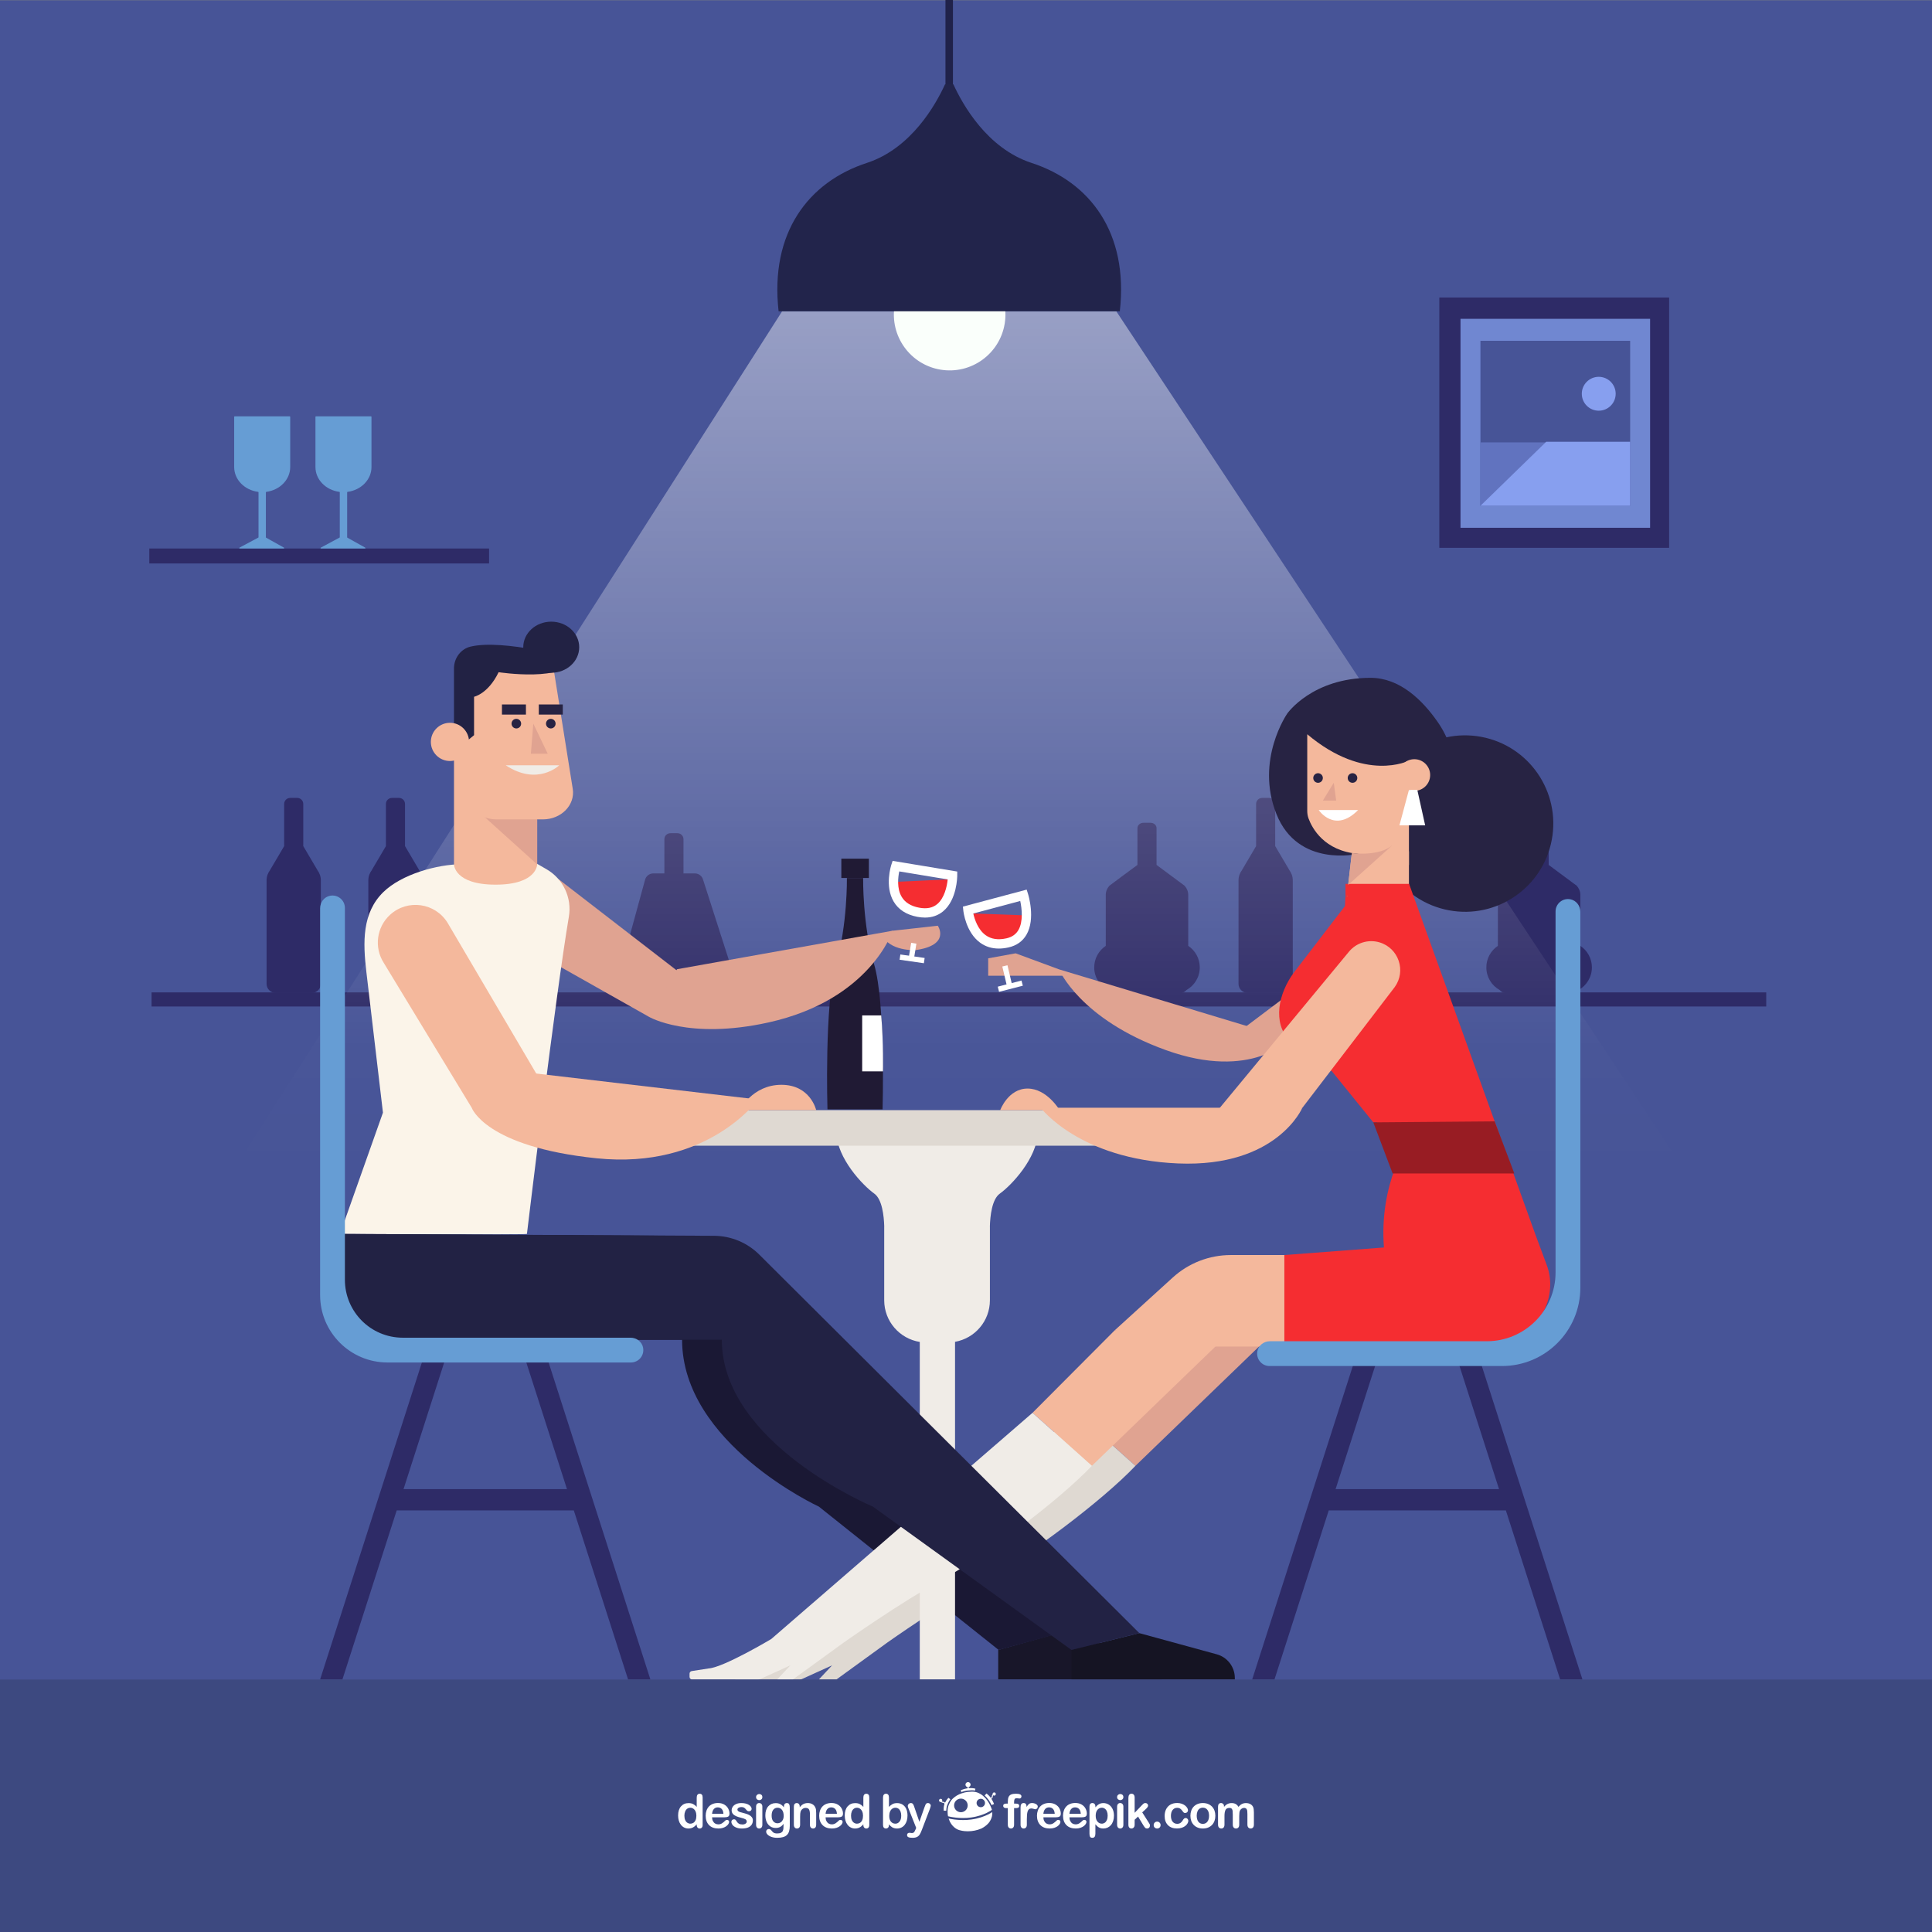 <?xml version="1.0" encoding="utf-8"?>
<!-- Generator: Adobe Illustrator 27.5.0, SVG Export Plug-In . SVG Version: 6.00 Build 0)  -->
<svg version="1.1" xmlns="http://www.w3.org/2000/svg" xmlns:xlink="http://www.w3.org/1999/xlink" x="0px" y="0px"
	 viewBox="0 0 500 500" style="enable-background:new 0 0 500 500;" xml:space="preserve">
<rect x="0" y="0" width="500" height="500" fill="#808080" stroke="none"/>
<g id="BACKGROUND">
	<rect x="-0.031" y="0.068" style="fill:#475497;" width="500.031" height="500.229"/>
</g>
<g id="OBJECTS">
	<g>
		<path style="fill:#2E2B67;" d="M108.452,225.157h0.016l-3.65-6.19v-10.907c0-0.862-0.699-1.561-1.561-1.561h-1.82
			c-0.862,0-1.561,0.699-1.561,1.561v10.907c0,0-3.542,6.047-3.65,6.19h0.016c-0.567,0.743-0.917,1.661-0.917,2.668v26.788
			c0,1.293,1.048,2.341,2.341,2.341h9.362c1.293,0,2.341-1.048,2.341-2.341v-26.788C109.369,226.818,109.019,225.9,108.452,225.157z
			"/>
		<path style="fill:#2E2B67;" d="M333.655,225.157h0.016l-3.65-6.19v-10.907c0-0.862-0.699-1.561-1.561-1.561h-1.82
			c-0.862,0-1.561,0.699-1.561,1.561v10.907c0,0-3.542,6.047-3.65,6.19h0.016c-0.567,0.743-0.917,1.661-0.917,2.668v26.788
			c0,1.293,1.048,2.341,2.341,2.341h9.362c1.293,0,2.341-1.048,2.341-2.341v-26.788C334.572,226.818,334.222,225.9,333.655,225.157z
			"/>
		<path style="fill:#2E2B67;" d="M82.134,225.157l-3.65-6.19v-10.907c0-0.862-0.699-1.561-1.561-1.561h-1.82
			c-0.862,0-1.561,0.699-1.561,1.561v10.907c0,0-3.542,6.047-3.65,6.19h0.016c-0.567,0.743-0.917,1.661-0.917,2.668v26.788
			c0,1.293,1.048,2.341,2.341,2.341h9.362c1.293,0,2.341-1.048,2.341-2.341v-26.788c0-1.007-0.35-1.925-0.917-2.668H82.134z"/>
		<path style="fill:#2E2B67;" d="M408.992,244.785v-13.199c0-0.881-0.35-1.683-0.917-2.333h0.016l-7.298-5.413v-9.539
			c0-0.754-0.699-1.365-1.561-1.365h-1.82c-0.862,0-1.561,0.611-1.561,1.365v9.539c0,0-7.19,5.288-7.298,5.413h0.016
			c-0.567,0.65-0.917,1.452-0.917,2.333v13.199c-1.801,1.201-2.989,3.249-2.989,5.576l0,0c0,2.515,1.389,4.704,3.439,5.85
			c0.426,0.512,1.112,0.849,1.891,0.849h1.369h13.92h1.369c0.779,0,1.465-0.337,1.891-0.849c2.051-1.145,3.439-3.334,3.439-5.85l0,0
			C411.981,248.034,410.793,245.986,408.992,244.785z"/>
		<path style="fill:#2E2B67;" d="M307.512,244.785v-13.199c0-0.881-0.35-1.683-0.917-2.333h0.016l-7.298-5.413v-9.539
			c0-0.754-0.699-1.365-1.561-1.365h-1.82c-0.862,0-1.561,0.611-1.561,1.365v9.539c0,0-7.19,5.288-7.298,5.413h0.016
			c-0.567,0.65-0.917,1.452-0.917,2.333v13.199c-1.801,1.201-2.988,3.249-2.988,5.576l0,0c0,2.515,1.388,4.704,3.439,5.85
			c0.426,0.512,1.111,0.849,1.891,0.849h1.369h13.92h1.369c0.78,0,1.465-0.337,1.891-0.849c2.051-1.145,3.439-3.334,3.439-5.85l0,0
			C310.5,248.034,309.313,245.986,307.512,244.785z"/>
		<path style="fill:#2E2B67;" d="M190.422,254.05l-8.49-26.469c-0.295-0.921-1.152-1.545-2.119-1.545h-2.929v-8.866
			c0-0.849-0.699-1.538-1.561-1.538h-1.82c-0.862,0-1.561,0.689-1.561,1.538v8.866h-2.853c-1.003,0-1.882,0.671-2.146,1.638
			l-7.234,26.469c-0.387,1.415,0.679,2.811,2.146,2.811h7.876h9.362h9.208C189.812,256.954,190.883,255.486,190.422,254.05z"/>
		<g>
			<rect x="39.224" y="256.831" style="fill:#2E2B67;" width="417.874" height="3.649"/>
		</g>
	</g>
	<g>
		<linearGradient id="SVGID_1_" gradientUnits="userSpaceOnUse" x1="248.16" y1="80.555" x2="248.16" y2="302.396">
			<stop  offset="0" style="stop-color:#FFFFFF"/>
			<stop  offset="0.853" style="stop-color:#FFFFFF;stop-opacity:0.031"/>
			<stop  offset="1" style="stop-color:#FFFFFF;stop-opacity:0"/>
		</linearGradient>
		<polygon style="opacity:0.44;fill:url(#SVGID_1_);" points="202.417,80.555 60.707,302.396 435.613,302.396 288.891,80.555 		"/>
		
			<ellipse transform="matrix(0.16 -0.987 0.987 0.16 126.191 310.873)" style="fill:#FAFFFB;" cx="245.654" cy="81.331" rx="14.436" ry="14.436"/>
		<rect x="244.686" y="-0.001" style="fill:#20224A;" width="1.935" height="35.601"/>
		<g>
			<path style="fill:#22244B;" d="M266.977,42.168c-11.518-3.756-17.87-15.147-20.234-20.336h-2.177
				c-2.365,5.189-8.717,16.58-20.234,20.336c-15.093,4.921-25.127,18.045-22.83,38.387h44.153h44.153
				C292.104,60.213,282.07,47.09,266.977,42.168z"/>
		</g>
	</g>
	<g>
		<g>
			<rect x="372.492" y="77" style="fill:#2E2B67;" width="59.479" height="64.777"/>
			<rect x="377.977" y="82.509" style="fill:#7087D1;" width="49.067" height="54.08"/>
			<rect x="383.14" y="88.199" style="fill:#475497;" width="38.742" height="42.7"/>
		</g>
		<circle style="fill:#879FEF;" cx="413.752" cy="101.905" r="4.384"/>
		<rect x="383.14" y="114.489" style="fill:#6173BF;" width="38.742" height="16.409"/>
		<polygon style="fill:#879FEF;" points="400.159,114.327 383.14,130.899 421.882,130.899 421.882,114.327 		"/>
	</g>
	<g>
		<path style="fill:#181629;" d="M258.337,434.648h42.275v-0.386c0-2.864-1.916-5.374-4.679-6.13l-22.021-5.475l-15.575,4.344
			V434.648z"/>
		<path style="fill:#151423;" d="M277.296,434.648h42.275v-0.386c0-2.864-1.916-5.374-4.679-6.13l-20.021-5.475l-17.575,4.344
			V434.648z"/>
		<polygon style="fill:none;" points="343.882,390.888 329.833,434.648 403.765,434.648 389.715,390.888 		"/>
		<polygon style="fill:none;" points="102.667,390.888 88.618,434.648 162.549,434.648 148.5,390.888 		"/>
		<polygon style="fill:#2E2B67;" points="102.667,390.888 148.5,390.888 162.549,434.648 168.323,434.648 140.978,349.479 
			135.744,351.159 146.735,385.391 104.432,385.391 115.422,351.159 110.188,349.479 82.844,434.648 88.618,434.648 		"/>
		<polygon style="fill:#2E2B67;" points="343.882,390.888 389.715,390.888 403.765,434.648 409.538,434.648 382.193,349.479 
			376.959,351.159 387.95,385.391 345.647,385.391 356.637,351.159 351.403,349.479 324.06,434.648 329.833,434.648 		"/>
		
			<ellipse transform="matrix(0.183 -0.983 0.983 0.183 100.298 546.877)" style="fill:#272343;" cx="379.18" cy="213.094" rx="22.833" ry="22.833"/>
		<polygon style="fill:#F4B89C;" points="350.255,217.314 348.062,236.321 364.632,236.321 364.632,212.685 		"/>
		<path style="fill:#E0A391;" d="M312.405,272.659c-0.207,0.024,4.959-4.214,5.187-3.346l38.425-28.928
			c2.042-2.435,4.731-2.452,6.771-1.04h0c3.519,2.435,3.553,7.831,0.067,10.517l-29.002,19.043L312.405,272.659z"/>
		<path style="fill:#E0A391;" d="M274.067,250.863l59.785,18.042c0,0-9.785,10.893-32.111,2.865
			C279.416,263.741,274.067,250.863,274.067,250.863z"/>
		<path style="fill:#F52D31;" d="M400.162,327.022l-2.669-7.163l-32.82-91.11h-16.46v3.125h0.706l-0.615,0.122l-0.091-0.122
			l-0.148,2.622l-13.263,17.271c-3.871,5.281-5.651,12.864-0.949,17.697c0,0,0.05,0.064,0.147,0.181
			c2.755,3.345,6.512,5.928,10.767,7.62l-0.052-0.002l10.693,13.204l0.975-0.036l-0.318,0.832c0,0,2.598,4.074,4.939,11.091
			c-1.988,5.447-3.466,12.207-2.843,20.493l-25.77,1.958v22.723h35.74l18.616-0.131
			C396.913,347.397,403.939,336.458,400.162,327.022z"/>
		<polygon style="fill:#E0A391;" points="299.767,344.287 278.501,365.633 293.853,379.355 331.976,342.553 		"/>
		<path style="fill:#DFD9D2;" d="M278.501,365.633l-67.616,58.543c-0.003,0.002-12.323,7.359-16.215,7.618l-4.363,0.677
			c-0.327,0.051-0.567,0.332-0.567,0.662v0.845c0,0.37,0.3,0.67,0.67,0.67h16.556c0.186,0,0.369-0.034,0.543-0.1l7.839-3.556
			l-3.431,3.656h4.549l13.233-9.601c0,0,14.495-10.242,25.549-16.341c11.054-6.099,30.059-20.347,38.604-29.351L278.501,365.633z"/>
		<path style="fill:#1A1834;" d="M87.057,319.333l87.643,0.492c3.977,0.022,7.785,1.772,10.603,4.872l89.056,97.961l-15.912,4.344
			l-46.525-37.093c0,0-35.393-16.302-35.399-43.183h-73.267c-8.75,0-15.886-7.744-16.04-17.407L87.057,319.333z"/>
		<g>
			<path style="fill:#201A34;" d="M226.215,249.536c-3.018-10.169-2.836-22.315-2.836-22.315h-2.101h-2.101
				c0,0,0.181,12.146-2.836,22.315c-3.017,10.169-2.195,37.568-2.195,37.568h7.132h7.132
				C228.409,287.104,229.232,259.705,226.215,249.536z"/>
			<rect x="217.737" y="222.225" style="fill:#201A34;" width="7.126" height="4.997"/>
		</g>
		<path style="fill:#F52D31;" d="M251.887,236.412l13.984,0.498c0,0,1.534,5.359-5.045,7.057
			C254.246,245.664,251.514,239.698,251.887,236.412z"/>
		<path style="fill:#F52D31;" d="M231.759,228.221l13.503-0.628c0,0,1.54,9.148-7.572,8.449
			C231.217,235.546,231.759,228.221,231.759,228.221z"/>
		<path style="fill:#E0A391;" d="M183.468,257.576l-38.715-29.896c-5.22-3.199-12.062-0.853-14.221,4.876l0,0
			c-1.673,4.44,0.093,9.439,4.182,11.844l33.234,18.752L183.468,257.576z"/>
		<path style="fill:#E0A391;" d="M175.215,250.835l55.818-9.964c0,0-5.754,17.894-32.163,23.741
			c-20.679,4.578-30.922-1.461-30.922-1.461L175.215,250.835z"/>
		<path style="fill:#FBF4E9;" d="M141.446,224.961l-4.8-2.774l-12.394,1.471h-4.647c-6.502,0-15.699,2.642-20.359,7.176
			c-5.562,5.412-5.338,12.999-4.43,20.707l4.291,36.41l-11.116,31.382c0,0,48.378,0.254,48.378,0c0,0,7.414-61.826,10.853-82.088
			C148.054,232.344,145.749,227.448,141.446,224.961z"/>
		<path style="fill:#F0ECE7;" d="M242.509,293.103h-26.073c0.214,6.685,6.839,13.668,9.831,15.806
			c2.05,1.464,2.494,5.838,2.571,8.447c-0.001,0.045-0.007,0.088-0.007,0.133v19.019c0,5.448,3.99,9.952,9.205,10.782v87.359h9.126
			v-87.387c5.126-0.904,9.024-5.369,9.024-10.754v-19.019c0-0.045-0.006-0.089-0.007-0.134c0.077-2.609,0.521-6.982,2.571-8.446
			c2.992-2.137,9.617-9.121,9.83-15.806H242.509z"/>
		
			<path style="fill:none;stroke:#D66E74;stroke-width:6.413;stroke-linecap:round;stroke-linejoin:round;stroke-miterlimit:10;" d="
			M84.22,350.319"/>
		<rect x="167.096" y="287.306" style="fill:#DFD9D2;" width="152.474" height="9.201"/>
		<path style="fill:#272343;" d="M351.473,220.97c0,0-15.528,3.715-21.126-10.281c-5.598-13.995,2.799-26.032,2.799-26.032
			s6.438-9.237,21.553-9.237c7.525,0,13.385,5.7,17.373,11.425c5.77,8.283,6.137,19.366,0.215,27.541
			c-2.733,3.773-6.663,6.71-12.27,6.66C351.473,220.97,351.473,220.97,351.473,220.97z"/>
		<path style="fill:#F4B89C;" d="M338.315,190.023v19.853c0,0.672,0.109,1.34,0.343,1.97c0.924,2.49,4.017,8.358,12.815,9.123
			l13.159,2.886v-27.01C364.632,196.846,353.317,202.655,338.315,190.023z"/>
		<path style="fill:#F4B89C;" d="M370.125,200.579c0,2.263-1.835,4.098-4.098,4.098c-2.263,0-4.098-1.835-4.098-4.098
			s1.835-4.098,4.098-4.098C368.29,196.481,370.125,198.316,370.125,200.579z"/>
		<path style="fill:#E0A391;" d="M349.857,220.761c0,0,7,1.019,10.552-2.068l-11.505,10.324L349.857,220.761z"/>
		<polygon style="fill:#E0A391;" points="274.067,250.863 262.84,246.719 255.744,248.013 255.744,252.517 275.675,252.517 		"/>
		<path style="fill:#FFFFFF;" d="M258.483,245.488c-1.808,0-3.413-0.501-4.794-1.497c-3.757-2.71-4.356-8.106-4.381-8.335
			l-0.106-1.025l16.499-4.4l0.347,1.098c0.083,0.26,1.993,6.429-0.386,10.552c-1,1.734-2.58,2.85-4.697,3.319
			C260.101,245.392,259.273,245.488,258.483,245.488z M251.887,236.412c0.326,1.464,1.18,4.163,3.221,5.629
			c1.401,1.008,3.196,1.278,5.337,0.804c1.447-0.32,2.471-1.029,3.128-2.168c1.252-2.169,0.896-5.526,0.465-7.505L251.887,236.412z"
			/>
		<path style="fill:#FFFFFF;" d="M239.38,237.468c-0.63,0-1.29-0.065-1.977-0.195c-2.838-0.537-4.901-1.869-6.132-3.957
			c-2.366-4.017-0.658-9.319-0.584-9.543l0.323-0.98l16.723,2.763v1.023c0,0.254-0.041,6.276-3.649,9.264
			C242.778,236.924,241.201,237.468,239.38,237.468z M232.726,225.521c-0.314,1.499-0.665,4.394,0.628,6.579
			c0.862,1.459,2.377,2.402,4.498,2.804c1.967,0.371,3.499,0.072,4.694-0.917c1.862-1.543,2.534-4.566,2.717-6.392L232.726,225.521z
			"/>
		
			<rect x="259.976" y="250.081" transform="matrix(0.973 -0.23 0.23 0.973 -51.079 66.595)" style="fill:#FFFFFF;" width="1.373" height="5.471"/>
		
			<path style="fill:none;stroke:#D66E74;stroke-width:6.413;stroke-linecap:round;stroke-linejoin:round;stroke-miterlimit:10;" d="
			M405.786,350.319"/>
		<g>
			<path style="fill:#F4B89C;" d="M332.392,348.48h-23.626l-20.283-4.193l15.041-13.68c4.104-3.733,9.453-5.802,15.001-5.802h13.866
				V348.48z"/>
			<polygon style="fill:#F4B89C;" points="288.484,344.287 267.218,365.633 282.57,379.355 322.524,340.785 			"/>
		</g>
		<path style="fill:#F4B89C;" d="M269.323,286.682h67.724c0,0-6.516,15.468-32.117,14.419
			C279.33,300.053,269.323,286.682,269.323,286.682z"/>
		<path style="fill:#F4B89C;" d="M258.852,287.306h15.381c0,0-3.274-5.588-8.302-5.588
			C260.904,281.718,258.852,287.306,258.852,287.306z"/>
		<path style="fill:#F4B89C;" d="M191.431,287.306h19.797c0,0-1.466-6.56-9.009-6.56
			C194.677,280.746,191.431,287.306,191.431,287.306z"/>
		<path style="fill:#F4B89C;" d="M308.074,298.349c-0.231,0.099,3.285-6.395,3.435-6.597l37.582-45.436
			c1.905-2.326,5.016-3.287,7.9-2.441l0,0c4.976,1.458,7,7.41,3.945,11.599l-23.878,31.209L308.074,298.349z"/>
		
			<rect x="258.098" y="254.517" transform="matrix(0.969 -0.249 0.249 0.969 -55.256 72.989)" style="fill:#FFFFFF;" width="6.346" height="1.374"/>
		<path style="fill:#F0ECE7;" d="M267.218,365.633l-67.616,58.543c-0.003,0.002-12.323,7.359-16.215,7.618l-4.363,0.677
			c-0.327,0.051-0.568,0.332-0.568,0.662v0.845c0,0.37,0.3,0.67,0.67,0.67h17.049c0.186,0,0.37-0.034,0.543-0.1l7.839-3.556
			l-3.431,3.656h4.056l13.234-9.601c0,0,14.495-10.242,25.549-16.341c11.054-6.099,30.059-20.347,38.604-29.351L267.218,365.633z"/>
		<polygon style="fill:#981C23;" points="355.408,290.466 386.813,290.211 391.912,303.695 360.41,303.695 		"/>
		<polygon style="fill:#FFFFFF;" points="368.833,213.606 362.172,213.606 364.632,204.428 366.799,204.428 		"/>
		<path style="fill:#F4B89C;" d="M117.494,190.26v33.447c0,0,0,5.242,10.761,5.242c10.761,0,10.761-5.242,10.761-5.242v-11.634
			L117.494,190.26z"/>
		<path style="fill:#F4B89C;" d="M142.734,284.554l-26.886-45.709c-3.199-5.22-10.36-6.236-14.884-2.111l0,0
			c-3.506,3.197-4.202,8.453-1.65,12.452l22.763,37.496L142.734,284.554z"/>
		<path style="fill:#F4B89C;" d="M133.93,277.263l62.237,7.291c0,0-12.941,18.19-41.772,15.21s-32.317-13.081-32.317-13.081
			L133.93,277.263z"/>
		<path style="fill:#222244;" d="M87.992,319.333l96.803,0.492c4.392,0.022,8.599,1.772,11.711,4.872l98.364,97.961l-17.575,4.344
			l-51.388-37.093c0,0-39.093-16.302-39.098-43.183h-80.925c-9.664,0-17.546-7.744-17.717-17.407L87.992,319.333z"/>
		<path style="fill:#E0A391;" d="M231.033,240.871l11.671-1.297c0,0,3.455,5.033-5.836,6.328c0,0-6.734,0.327-8.609-4.02
			L231.033,240.871z"/>
		
			<rect x="234.12" y="245.603" transform="matrix(0.161 -0.987 0.987 0.161 -44.97 439.659)" style="fill:#FFFFFF;" width="4.181" height="1.374"/>
		
			<rect x="235.273" y="244.919" transform="matrix(0.142 -0.99 0.99 0.142 -43.061 446.521)" style="fill:#FFFFFF;" width="1.374" height="6.347"/>
		<polygon style="fill:#E0A391;" points="124.667,210.76 139.016,223.707 139.016,209.604 		"/>
		<path style="fill:#F4B89C;" d="M143.088,171.936l5.138,32.215c0.666,4.175-2.98,7.907-7.725,7.907h-12.009
			c-3.825,0-7.087-2.465-7.701-5.821l-3.297-18.017l3.893-15.289L143.088,171.936z"/>
		<path style="fill:#222244;" d="M117.494,194.509l5.193-4.249v-9.941c0,0,3.631-0.726,6.354-6.354c0,0,17.802,2.723,19.158-3.631
			c0,0-17.916-4.996-26.399-2.998c-2.518,0.593-4.249,2.916-4.306,5.502L117.494,194.509z"/>
		<ellipse style="fill:#222244;" cx="142.66" cy="167.499" rx="7.241" ry="6.614"/>
		<circle style="fill:#F4B89C;" cx="116.449" cy="192.005" r="4.944"/>
		<circle style="fill:#272343;" cx="133.629" cy="187.279" r="1.242"/>
		<circle style="fill:#272343;" cx="142.546" cy="187.279" r="1.242"/>
		<rect x="129.904" y="182.312" style="fill:#272343;" width="6.208" height="2.621"/>
		<rect x="139.442" y="182.312" style="fill:#272343;" width="6.208" height="2.621"/>
		<polygon style="fill:#E0A391;" points="138.02,187.279 141.759,195.072 137.388,195.072 		"/>
		<path style="fill:#F0ECE7;" d="M130.885,198.056h13.848C144.733,198.056,139.153,203.52,130.885,198.056z"/>
		<path style="fill:#272343;" d="M348.786,201.346c0,0.686,0.556,1.242,1.242,1.242c0.686,0,1.241-0.556,1.241-1.242
			s-0.556-1.242-1.241-1.242C349.342,200.105,348.786,200.661,348.786,201.346z"/>
		<path style="fill:#272343;" d="M339.869,201.346c0,0.686,0.556,1.242,1.242,1.242c0.686,0,1.241-0.556,1.241-1.242
			s-0.556-1.242-1.241-1.242C340.425,200.105,339.869,200.661,339.869,201.346z"/>
		<polygon style="fill:#E0A391;" points="345.176,202.577 342.353,207.185 345.807,207.185 		"/>
		<path style="fill:#FFFFFF;" d="M351.473,209.643h-10.188C341.285,209.643,345.391,215.799,351.473,209.643z"/>
		<path style="fill:#669DD4;" d="M328.555,353.526h60.159c11.199,0,20.277-9.079,20.277-20.277v-97.277
			c0-1.53-1.038-2.92-2.538-3.224c-2.063-0.417-3.876,1.15-3.876,3.139v93.421c0,9.833-7.972,17.805-17.805,17.805H328.64
			c-1.53,0-2.92,1.038-3.224,2.538C324.999,351.713,326.566,353.526,328.555,353.526z"/>
		<path style="fill:#669DD4;" d="M163.282,352.609h-62.988c-9.637,0-17.449-7.812-17.449-17.449V235.055
			c0-1.53,1.038-2.92,2.538-3.224c2.063-0.417,3.876,1.15,3.876,3.139v96.236c0,8.279,6.711,14.991,14.991,14.991h58.948
			c1.53,0,2.92,1.038,3.224,2.538C166.838,350.797,165.272,352.609,163.282,352.609z"/>
		<path style="fill:#FFFFFF;" d="M228.063,262.792h-4.931v14.471h5.379C228.512,277.263,228.674,270.027,228.063,262.792z"/>
	</g>
	<g>
		<rect x="38.639" y="141.951" style="fill:#2E2B67;" width="87.931" height="3.872"/>
		<path style="fill:#669DD4;" d="M75.104,120.874v-13.012c0-0.066-0.06-0.12-0.134-0.12H60.74c-0.074,0-0.134,0.054-0.134,0.12
			v13.012c0,3.263,2.687,5.957,6.184,6.419c0.065,0.009,0.113,0.057,0.113,0.115v11.619c0,0.042-0.025,0.081-0.065,0.103
			l-4.851,2.597c-0.117,0.062-0.067,0.223,0.069,0.223h11.355c0.134,0,0.185-0.158,0.071-0.222l-4.612-2.576
			c-0.039-0.022-0.063-0.06-0.063-0.102v-11.642c0-0.059,0.048-0.107,0.113-0.115C72.417,126.832,75.104,124.137,75.104,120.874z"/>
		<path style="fill:#669DD4;" d="M96.138,120.874v-13.012c0-0.066-0.06-0.12-0.134-0.12h-14.23c-0.074,0-0.134,0.054-0.134,0.12
			v13.012c0,3.263,2.687,5.957,6.184,6.419c0.065,0.009,0.113,0.057,0.113,0.115v11.619c0,0.042-0.025,0.081-0.065,0.103
			l-4.851,2.597c-0.117,0.062-0.067,0.223,0.069,0.223h11.355c0.134,0,0.185-0.158,0.071-0.222l-4.612-2.576
			c-0.039-0.022-0.063-0.06-0.063-0.102v-11.642c0-0.059,0.048-0.107,0.113-0.115C93.452,126.832,96.138,124.137,96.138,120.874z"/>
	</g>
	<polygon style="fill:#3D4980;" points="408.358,434.648 402.629,434.648 329.269,434.648 323.54,434.648 319.085,434.648 
		277.137,434.648 258.326,434.648 169.007,434.648 163.278,434.648 89.917,434.648 84.189,434.648 0,434.648 0,500 500,500 
		500,434.648 	"/>
</g>
<g id="DESIGNED_BY_FREEPIK">
	<g>
		<g>
			<path style="fill:#FFFFFF;" d="M180.308,472.293v-0.161c-0.218,0.249-0.432,0.452-0.644,0.608
				c-0.212,0.157-0.441,0.276-0.689,0.357c-0.247,0.082-0.517,0.122-0.81,0.122c-0.388,0-0.747-0.082-1.078-0.246
				c-0.33-0.164-0.616-0.399-0.857-0.704c-0.242-0.305-0.425-0.662-0.549-1.074c-0.124-0.412-0.187-0.857-0.187-1.335
				c0-1.013,0.247-1.804,0.742-2.369c0.495-0.565,1.146-0.848,1.953-0.848c0.467,0,0.861,0.081,1.181,0.24
				c0.321,0.16,0.633,0.408,0.938,0.739v-2.392c0-0.333,0.066-0.583,0.199-0.754c0.132-0.17,0.321-0.255,0.567-0.255
				c0.245,0,0.434,0.078,0.567,0.234c0.133,0.157,0.199,0.386,0.199,0.691v7.147c0,0.309-0.071,0.54-0.214,0.694
				c-0.143,0.154-0.326,0.231-0.552,0.231c-0.221,0-0.405-0.08-0.549-0.24C180.38,472.817,180.308,472.589,180.308,472.293z
				 M177.12,469.912c0,0.439,0.068,0.813,0.205,1.122c0.137,0.309,0.324,0.541,0.561,0.697c0.238,0.157,0.497,0.236,0.778,0.236
				c0.285,0,0.545-0.074,0.781-0.223c0.235-0.148,0.423-0.376,0.564-0.682c0.141-0.307,0.21-0.691,0.21-1.149
				c0-0.432-0.07-0.803-0.21-1.114c-0.14-0.31-0.33-0.547-0.57-0.712c-0.24-0.164-0.502-0.245-0.786-0.245
				c-0.297,0-0.562,0.084-0.796,0.252c-0.234,0.168-0.415,0.409-0.543,0.724C177.184,469.131,177.12,469.496,177.12,469.912z"/>
			<path style="fill:#FFFFFF;" d="M187.454,470.322h-3.17c0.004,0.367,0.078,0.692,0.223,0.973c0.144,0.281,0.336,0.493,0.576,0.635
				c0.24,0.143,0.504,0.213,0.793,0.213c0.194,0,0.371-0.022,0.531-0.067c0.16-0.046,0.315-0.117,0.466-0.214
				c0.15-0.097,0.289-0.201,0.415-0.312c0.126-0.111,0.29-0.262,0.493-0.452c0.083-0.071,0.202-0.107,0.357-0.107
				c0.166,0,0.3,0.046,0.403,0.137c0.103,0.092,0.155,0.219,0.155,0.386c0,0.146-0.058,0.317-0.172,0.513
				c-0.116,0.196-0.289,0.384-0.52,0.564c-0.232,0.18-0.522,0.329-0.873,0.448c-0.35,0.119-0.753,0.178-1.208,0.178
				c-1.04,0-1.85-0.297-2.428-0.891c-0.578-0.593-0.866-1.399-0.866-2.416c0-0.479,0.071-0.924,0.213-1.332
				c0.143-0.41,0.351-0.761,0.623-1.054c0.273-0.293,0.609-0.517,1.01-0.674c0.399-0.156,0.843-0.234,1.33-0.234
				c0.633,0,1.176,0.132,1.629,0.4c0.454,0.267,0.794,0.612,1.019,1.035c0.225,0.424,0.339,0.856,0.339,1.294
				c0,0.408-0.117,0.672-0.35,0.793C188.206,470.261,187.878,470.322,187.454,470.322z M184.284,469.402h2.939
				c-0.039-0.554-0.189-0.969-0.448-1.244c-0.259-0.275-0.6-0.413-1.024-0.413c-0.404,0-0.735,0.139-0.994,0.418
				C184.497,468.442,184.34,468.855,184.284,469.402z"/>
			<path style="fill:#FFFFFF;" d="M194.838,471.099c0,0.447-0.108,0.831-0.327,1.149c-0.217,0.319-0.539,0.56-0.965,0.725
				c-0.425,0.164-0.943,0.246-1.552,0.246c-0.582,0-1.08-0.089-1.496-0.267c-0.415-0.178-0.722-0.401-0.92-0.667
				c-0.198-0.268-0.297-0.535-0.297-0.805c0-0.178,0.063-0.33,0.19-0.456c0.126-0.126,0.287-0.19,0.481-0.19
				c0.17,0,0.3,0.042,0.391,0.125c0.091,0.083,0.179,0.2,0.261,0.35c0.166,0.29,0.366,0.504,0.597,0.648
				c0.231,0.142,0.547,0.214,0.947,0.214c0.324,0,0.59-0.073,0.798-0.217c0.208-0.145,0.311-0.31,0.311-0.496
				c0-0.285-0.107-0.492-0.324-0.622c-0.216-0.131-0.571-0.256-1.066-0.375c-0.558-0.138-1.012-0.284-1.362-0.436
				c-0.35-0.151-0.63-0.353-0.84-0.602c-0.21-0.25-0.315-0.557-0.315-0.92c0-0.324,0.097-0.631,0.291-0.92
				c0.194-0.288,0.48-0.519,0.859-0.691c0.377-0.173,0.833-0.259,1.367-0.259c0.42,0,0.797,0.043,1.131,0.131
				c0.335,0.086,0.614,0.204,0.837,0.35c0.224,0.146,0.394,0.308,0.51,0.486c0.117,0.178,0.175,0.352,0.175,0.523
				c0,0.185-0.062,0.338-0.186,0.457c-0.124,0.118-0.301,0.178-0.532,0.178c-0.166,0-0.308-0.048-0.424-0.143
				c-0.117-0.095-0.25-0.237-0.401-0.427c-0.123-0.158-0.266-0.285-0.433-0.38c-0.166-0.095-0.392-0.142-0.677-0.142
				c-0.293,0-0.536,0.062-0.73,0.187c-0.194,0.124-0.291,0.279-0.291,0.465c0,0.171,0.071,0.31,0.213,0.419
				c0.143,0.109,0.334,0.2,0.576,0.27c0.242,0.071,0.573,0.157,0.997,0.261c0.502,0.123,0.912,0.27,1.231,0.44
				c0.318,0.17,0.56,0.371,0.725,0.603C194.756,470.538,194.838,470.802,194.838,471.099z"/>
			<path style="fill:#FFFFFF;" d="M196.494,465.876c-0.225,0-0.418-0.07-0.579-0.208c-0.16-0.138-0.24-0.334-0.24-0.588
				c0-0.23,0.082-0.418,0.246-0.567c0.164-0.149,0.355-0.223,0.573-0.223c0.21,0,0.396,0.067,0.558,0.202
				c0.162,0.135,0.244,0.33,0.244,0.588c0,0.25-0.08,0.444-0.238,0.585C196.899,465.805,196.711,465.876,196.494,465.876z
				 M197.295,467.549v4.683c0,0.325-0.077,0.571-0.232,0.737c-0.155,0.166-0.35,0.249-0.588,0.249c-0.238,0-0.431-0.085-0.579-0.255
				c-0.149-0.17-0.222-0.414-0.222-0.73v-4.636c0-0.32,0.074-0.561,0.222-0.724c0.148-0.162,0.341-0.243,0.579-0.243
				c0.238,0,0.433,0.081,0.588,0.243C197.218,467.035,197.295,467.261,197.295,467.549z"/>
			<path style="fill:#FFFFFF;" d="M204.395,467.817v4.707c0,0.538-0.058,1.001-0.173,1.39c-0.114,0.387-0.298,0.708-0.552,0.961
				c-0.253,0.253-0.585,0.441-0.994,0.563c-0.41,0.123-0.919,0.184-1.529,0.184c-0.558,0-1.057-0.078-1.496-0.234
				c-0.439-0.157-0.777-0.358-1.015-0.605c-0.237-0.247-0.357-0.502-0.357-0.763c0-0.198,0.068-0.36,0.202-0.483
				c0.134-0.125,0.297-0.187,0.486-0.187c0.237,0,0.445,0.105,0.623,0.314c0.087,0.107,0.177,0.216,0.27,0.324
				c0.093,0.109,0.197,0.202,0.309,0.28c0.113,0.076,0.249,0.134,0.407,0.172c0.158,0.037,0.341,0.056,0.546,0.056
				c0.42,0,0.745-0.058,0.977-0.175c0.232-0.117,0.394-0.28,0.487-0.49c0.093-0.209,0.147-0.433,0.163-0.673
				c0.016-0.24,0.027-0.624,0.035-1.155c-0.25,0.349-0.537,0.615-0.864,0.797c-0.326,0.182-0.715,0.273-1.166,0.273
				c-0.542,0-1.016-0.139-1.422-0.416c-0.405-0.277-0.717-0.665-0.935-1.163c-0.218-0.499-0.326-1.074-0.326-1.727
				c0-0.486,0.066-0.927,0.198-1.318c0.133-0.393,0.322-0.723,0.567-0.992c0.245-0.269,0.528-0.472,0.849-0.608
				c0.321-0.136,0.673-0.204,1.057-0.204c0.459,0,0.857,0.089,1.193,0.264c0.336,0.177,0.649,0.453,0.938,0.829v-0.22
				c0-0.281,0.069-0.498,0.208-0.653c0.139-0.154,0.317-0.231,0.535-0.231c0.313,0,0.52,0.103,0.623,0.306
				C204.343,467.139,204.395,467.433,204.395,467.817z M199.699,469.871c0,0.657,0.143,1.154,0.43,1.49
				c0.287,0.337,0.658,0.505,1.113,0.505c0.269,0,0.523-0.073,0.762-0.217c0.24-0.145,0.435-0.362,0.585-0.653
				c0.15-0.291,0.225-0.644,0.225-1.06c0-0.66-0.145-1.176-0.436-1.543c-0.291-0.368-0.674-0.552-1.149-0.552
				c-0.463,0-0.834,0.176-1.113,0.529C199.838,468.721,199.699,469.222,199.699,469.871z"/>
			<path style="fill:#FFFFFF;" d="M206.97,467.526v0.196c0.285-0.376,0.596-0.652,0.935-0.828c0.338-0.176,0.727-0.264,1.166-0.264
				c0.428,0,0.809,0.093,1.146,0.28c0.336,0.186,0.588,0.449,0.753,0.789c0.108,0.198,0.176,0.413,0.208,0.641
				c0.032,0.23,0.048,0.522,0.048,0.879v3.015c0,0.325-0.075,0.571-0.223,0.737c-0.148,0.166-0.341,0.249-0.579,0.249
				c-0.242,0-0.437-0.085-0.588-0.255c-0.151-0.17-0.226-0.414-0.226-0.73v-2.701c0-0.534-0.074-0.943-0.223-1.226
				c-0.149-0.283-0.444-0.425-0.888-0.425c-0.288,0-0.552,0.086-0.789,0.258c-0.237,0.173-0.412,0.41-0.522,0.71
				c-0.079,0.242-0.119,0.692-0.119,1.353v2.03c0,0.328-0.077,0.576-0.228,0.74c-0.152,0.164-0.349,0.246-0.59,0.246
				c-0.234,0-0.426-0.085-0.576-0.255c-0.15-0.17-0.225-0.414-0.225-0.73v-4.683c0-0.309,0.067-0.54,0.202-0.692
				c0.135-0.152,0.319-0.228,0.552-0.228c0.143,0,0.272,0.034,0.387,0.101c0.114,0.068,0.207,0.169,0.276,0.302
				C206.935,467.167,206.97,467.332,206.97,467.526z"/>
			<path style="fill:#FFFFFF;" d="M216.829,470.322h-3.17c0.004,0.367,0.078,0.692,0.223,0.973c0.144,0.281,0.336,0.493,0.576,0.635
				c0.239,0.143,0.503,0.213,0.792,0.213c0.194,0,0.371-0.022,0.532-0.067c0.16-0.046,0.315-0.117,0.466-0.214
				c0.15-0.097,0.288-0.201,0.416-0.312c0.126-0.111,0.29-0.262,0.492-0.452c0.083-0.071,0.202-0.107,0.356-0.107
				c0.166,0,0.301,0.046,0.404,0.137c0.103,0.092,0.154,0.219,0.154,0.386c0,0.146-0.057,0.317-0.172,0.513
				c-0.115,0.196-0.288,0.384-0.52,0.564c-0.232,0.18-0.522,0.329-0.872,0.448c-0.35,0.119-0.753,0.178-1.208,0.178
				c-1.041,0-1.85-0.297-2.428-0.891c-0.577-0.593-0.866-1.399-0.866-2.416c0-0.479,0.071-0.924,0.214-1.332
				c0.143-0.41,0.351-0.761,0.624-1.054c0.273-0.293,0.609-0.517,1.009-0.674c0.399-0.156,0.843-0.234,1.33-0.234
				c0.633,0,1.176,0.132,1.629,0.4c0.454,0.267,0.793,0.612,1.019,1.035c0.225,0.424,0.338,0.856,0.338,1.294
				c0,0.408-0.117,0.672-0.35,0.793C217.581,470.261,217.253,470.322,216.829,470.322z M213.659,469.402h2.938
				c-0.039-0.554-0.189-0.969-0.448-1.244c-0.259-0.275-0.601-0.413-1.024-0.413c-0.404,0-0.736,0.139-0.995,0.418
				C213.871,468.442,213.715,468.855,213.659,469.402z"/>
			<path style="fill:#FFFFFF;" d="M223.435,472.293v-0.161c-0.218,0.249-0.432,0.452-0.644,0.608
				c-0.212,0.157-0.441,0.276-0.688,0.357c-0.247,0.082-0.517,0.122-0.81,0.122c-0.388,0-0.747-0.082-1.078-0.246
				c-0.331-0.164-0.616-0.399-0.858-0.704c-0.242-0.305-0.424-0.662-0.549-1.074c-0.125-0.412-0.187-0.857-0.187-1.335
				c0-1.013,0.247-1.804,0.742-2.369c0.495-0.565,1.146-0.848,1.953-0.848c0.467,0,0.861,0.081,1.181,0.24
				c0.32,0.16,0.633,0.408,0.938,0.739v-2.392c0-0.333,0.066-0.583,0.199-0.754c0.132-0.17,0.322-0.255,0.567-0.255
				c0.245,0,0.434,0.078,0.567,0.234c0.132,0.157,0.199,0.386,0.199,0.691v7.147c0,0.309-0.071,0.54-0.214,0.694
				c-0.143,0.154-0.326,0.231-0.552,0.231c-0.222,0-0.405-0.08-0.549-0.24C223.507,472.817,223.435,472.589,223.435,472.293z
				 M220.248,469.912c0,0.439,0.068,0.813,0.204,1.122c0.137,0.309,0.324,0.541,0.562,0.697c0.237,0.157,0.496,0.236,0.777,0.236
				c0.285,0,0.546-0.074,0.781-0.223c0.236-0.148,0.424-0.376,0.564-0.682c0.141-0.307,0.211-0.691,0.211-1.149
				c0-0.432-0.07-0.803-0.211-1.114c-0.14-0.31-0.33-0.547-0.57-0.712c-0.24-0.164-0.502-0.245-0.787-0.245
				c-0.296,0-0.562,0.084-0.795,0.252c-0.233,0.168-0.414,0.409-0.543,0.724C220.312,469.131,220.248,469.496,220.248,469.912z"/>
			<path style="fill:#FFFFFF;" d="M230.059,465.145v2.475c0.304-0.316,0.615-0.559,0.932-0.727c0.316-0.168,0.709-0.252,1.175-0.252
				c0.538,0,1.01,0.128,1.416,0.382c0.405,0.256,0.72,0.626,0.944,1.111c0.223,0.484,0.336,1.06,0.336,1.725
				c0,0.491-0.063,0.94-0.187,1.35c-0.125,0.409-0.306,0.765-0.543,1.065c-0.238,0.301-0.525,0.534-0.864,0.698
				c-0.339,0.164-0.712,0.246-1.119,0.246c-0.25,0-0.484-0.029-0.703-0.089c-0.22-0.059-0.407-0.137-0.561-0.234
				c-0.154-0.096-0.286-0.197-0.395-0.3c-0.109-0.103-0.253-0.258-0.431-0.463v0.161c0,0.304-0.073,0.535-0.22,0.692
				c-0.146,0.156-0.332,0.234-0.558,0.234c-0.229,0-0.413-0.077-0.549-0.234c-0.137-0.157-0.205-0.388-0.205-0.692v-7.077
				c0-0.328,0.066-0.577,0.198-0.745c0.133-0.168,0.318-0.252,0.555-0.252c0.25,0,0.441,0.08,0.576,0.24
				C229.991,464.62,230.059,464.848,230.059,465.145z M230.136,469.96c0,0.645,0.147,1.14,0.442,1.486
				c0.295,0.347,0.682,0.521,1.161,0.521c0.407,0,0.759-0.177,1.053-0.532c0.295-0.355,0.442-0.862,0.442-1.523
				c0-0.427-0.061-0.796-0.184-1.104c-0.123-0.309-0.297-0.548-0.522-0.715c-0.226-0.168-0.489-0.252-0.79-0.252
				c-0.309,0-0.584,0.084-0.825,0.252c-0.242,0.168-0.431,0.411-0.57,0.73C230.205,469.141,230.136,469.52,230.136,469.96z"/>
			<path style="fill:#FFFFFF;" d="M236.963,473.42l0.148-0.363l-1.995-5.022c-0.122-0.288-0.184-0.499-0.184-0.629
				c0-0.139,0.036-0.267,0.107-0.385c0.071-0.119,0.169-0.214,0.294-0.285c0.125-0.072,0.255-0.107,0.389-0.107
				c0.233,0,0.409,0.074,0.529,0.223c0.119,0.148,0.223,0.361,0.314,0.638l1.371,3.989l1.3-3.71c0.103-0.3,0.196-0.536,0.279-0.706
				c0.083-0.17,0.171-0.285,0.264-0.344c0.093-0.06,0.225-0.09,0.395-0.09c0.123,0,0.24,0.032,0.353,0.098
				c0.113,0.065,0.2,0.153,0.261,0.264c0.061,0.111,0.092,0.227,0.092,0.35c-0.016,0.075-0.041,0.182-0.077,0.321
				c-0.036,0.138-0.079,0.28-0.13,0.421l-2.113,5.533c-0.182,0.487-0.361,0.868-0.535,1.145c-0.174,0.277-0.404,0.491-0.691,0.638
				c-0.287,0.149-0.674,0.223-1.161,0.223c-0.475,0-0.831-0.051-1.068-0.154c-0.238-0.104-0.356-0.292-0.356-0.564
				c0-0.186,0.056-0.33,0.169-0.43c0.112-0.101,0.28-0.152,0.501-0.152c0.087,0,0.173,0.012,0.256,0.037
				c0.103,0.023,0.192,0.035,0.267,0.035c0.186,0,0.333-0.027,0.44-0.084c0.106-0.055,0.202-0.151,0.288-0.288
				C236.754,473.887,236.852,473.685,236.963,473.42z"/>
		</g>
		<g>
			<path style="fill:#FFFFFF;" d="M260.439,466.769h0.386v-0.487c0-0.509,0.062-0.911,0.192-1.211
				c0.128-0.299,0.347-0.516,0.654-0.653c0.306-0.136,0.727-0.204,1.26-0.204c0.95,0,1.42,0.229,1.42,0.697
				c0,0.149-0.049,0.278-0.15,0.384c-0.096,0.106-0.214,0.16-0.349,0.16c-0.062,0-0.174-0.012-0.329-0.037
				c-0.148-0.021-0.283-0.035-0.389-0.035c-0.292,0-0.479,0.088-0.566,0.259c-0.079,0.172-0.122,0.418-0.122,0.74v0.386h0.396
				c0.62,0,0.926,0.185,0.926,0.56c0,0.262-0.079,0.431-0.245,0.503c-0.164,0.071-0.39,0.107-0.681,0.107h-0.396v4.294
				c0,0.319-0.075,0.563-0.231,0.73c-0.151,0.17-0.346,0.254-0.589,0.254c-0.229,0-0.419-0.084-0.574-0.254
				c-0.153-0.167-0.228-0.411-0.228-0.73v-4.294h-0.446c-0.243,0-0.426-0.053-0.558-0.164c-0.131-0.107-0.197-0.25-0.197-0.423
				C259.624,466.962,259.896,466.769,260.439,466.769"/>
			<path style="fill:#FFFFFF;" d="M265.745,470.878v1.355c0,0.327-0.083,0.574-0.234,0.737c-0.154,0.166-0.349,0.247-0.586,0.247
				c-0.239,0-0.43-0.082-0.579-0.25c-0.148-0.165-0.225-0.41-0.225-0.734v-4.514c0-0.729,0.262-1.093,0.788-1.093
				c0.271,0,0.464,0.084,0.583,0.255c0.119,0.171,0.184,0.421,0.198,0.755c0.192-0.334,0.39-0.584,0.593-0.755
				c0.208-0.171,0.477-0.255,0.819-0.255c0.343,0,0.67,0.084,0.991,0.255c0.322,0.171,0.482,0.398,0.482,0.678
				c0,0.197-0.069,0.362-0.204,0.488c-0.138,0.131-0.284,0.195-0.441,0.195c-0.062,0-0.207-0.039-0.433-0.112
				c-0.228-0.071-0.43-0.108-0.602-0.108c-0.237,0-0.433,0.064-0.582,0.186c-0.151,0.128-0.269,0.311-0.353,0.554
				c-0.081,0.247-0.137,0.541-0.17,0.878C265.759,469.979,265.745,470.392,265.745,470.878"/>
			<path style="fill:#FFFFFF;" d="M273.196,470.32h-3.171c0.005,0.367,0.077,0.694,0.222,0.974c0.147,0.279,0.337,0.491,0.578,0.635
				c0.24,0.142,0.502,0.212,0.793,0.212c0.194,0,0.37-0.021,0.531-0.07c0.159-0.043,0.316-0.116,0.466-0.213
				c0.151-0.095,0.288-0.199,0.415-0.313c0.126-0.109,0.292-0.26,0.494-0.449c0.084-0.071,0.203-0.109,0.355-0.109
				c0.168,0,0.301,0.046,0.406,0.139c0.104,0.092,0.152,0.219,0.152,0.386c0,0.147-0.056,0.317-0.167,0.512
				c-0.117,0.198-0.289,0.385-0.523,0.566c-0.234,0.178-0.524,0.329-0.873,0.446c-0.35,0.119-0.754,0.179-1.207,0.179
				c-1.044,0-1.853-0.296-2.429-0.889c-0.577-0.595-0.87-1.401-0.87-2.418c0-0.479,0.073-0.924,0.217-1.334
				c0.14-0.411,0.349-0.76,0.624-1.055c0.272-0.294,0.606-0.518,1.008-0.674c0.399-0.156,0.842-0.234,1.33-0.234
				c0.632,0,1.176,0.134,1.629,0.404c0.452,0.264,0.796,0.61,1.018,1.034c0.226,0.426,0.339,0.855,0.339,1.296
				c0,0.405-0.118,0.669-0.351,0.791C273.947,470.26,273.619,470.32,273.196,470.32 M270.024,469.399h2.938
				c-0.039-0.553-0.186-0.969-0.446-1.242c-0.261-0.276-0.599-0.413-1.025-0.413c-0.403,0-0.736,0.137-0.995,0.418
				C270.237,468.442,270.079,468.853,270.024,469.399"/>
			<path style="fill:#FFFFFF;" d="M279.938,470.32h-3.171c0.003,0.367,0.078,0.694,0.221,0.974c0.145,0.279,0.337,0.491,0.576,0.635
				c0.239,0.142,0.503,0.212,0.795,0.212c0.192,0,0.371-0.021,0.528-0.07c0.162-0.043,0.316-0.116,0.469-0.213
				c0.151-0.095,0.287-0.199,0.415-0.313c0.125-0.109,0.29-0.26,0.493-0.449c0.084-0.071,0.204-0.109,0.355-0.109
				c0.168,0,0.302,0.046,0.406,0.139c0.103,0.092,0.15,0.219,0.15,0.386c0,0.147-0.054,0.317-0.171,0.512
				c-0.111,0.198-0.285,0.385-0.519,0.566c-0.231,0.178-0.525,0.329-0.872,0.446c-0.349,0.119-0.755,0.179-1.209,0.179
				c-1.042,0-1.849-0.296-2.429-0.889c-0.577-0.595-0.868-1.401-0.868-2.418c0-0.479,0.073-0.924,0.217-1.334
				c0.142-0.411,0.349-0.76,0.623-1.055c0.272-0.294,0.608-0.518,1.009-0.674c0.399-0.156,0.844-0.234,1.331-0.234
				c0.63,0,1.174,0.134,1.633,0.404c0.45,0.264,0.791,0.61,1.013,1.034c0.225,0.426,0.341,0.855,0.341,1.296
				c0,0.405-0.12,0.669-0.351,0.791C280.688,470.26,280.36,470.32,279.938,470.32 M276.767,469.399h2.938
				c-0.04-0.553-0.19-0.969-0.447-1.242c-0.263-0.276-0.601-0.413-1.027-0.413c-0.403,0-0.735,0.137-0.996,0.418
				C276.978,468.442,276.819,468.853,276.767,469.399"/>
			<path style="fill:#FFFFFF;" d="M283.487,467.538v0.194c0.304-0.375,0.621-0.651,0.953-0.828c0.324-0.178,0.699-0.267,1.114-0.267
				c0.497,0,0.96,0.13,1.379,0.386c0.419,0.259,0.749,0.635,0.993,1.129c0.244,0.497,0.366,1.081,0.366,1.758
				c0,0.497-0.07,0.957-0.21,1.376c-0.14,0.418-0.336,0.767-0.581,1.05c-0.246,0.281-0.535,0.501-0.868,0.654
				c-0.339,0.151-0.695,0.227-1.08,0.227c-0.461,0-0.853-0.093-1.166-0.28c-0.314-0.182-0.614-0.458-0.901-0.816v2.433
				c0,0.71-0.26,1.069-0.777,1.069c-0.306,0-0.505-0.092-0.607-0.275c-0.095-0.187-0.146-0.452-0.146-0.807v-6.996
				c0-0.309,0.066-0.537,0.2-0.692c0.134-0.15,0.32-0.228,0.553-0.228c0.231,0,0.416,0.078,0.56,0.234
				C283.417,467.018,283.487,467.241,283.487,467.538 M286.665,469.892c0-0.428-0.067-0.796-0.197-1.102
				c-0.131-0.308-0.312-0.542-0.541-0.705c-0.23-0.164-0.489-0.248-0.77-0.248c-0.446,0-0.824,0.178-1.13,0.527
				c-0.308,0.354-0.462,0.872-0.462,1.558c0,0.641,0.153,1.146,0.46,1.504c0.305,0.358,0.679,0.536,1.133,0.536
				c0.268,0,0.519-0.079,0.748-0.233c0.232-0.158,0.416-0.392,0.552-0.704C286.595,470.714,286.665,470.335,286.665,469.892"/>
			<path style="fill:#FFFFFF;" d="M289.925,465.871c-0.226,0-0.418-0.071-0.577-0.209c-0.162-0.139-0.242-0.333-0.242-0.585
				c0-0.23,0.082-0.419,0.248-0.569c0.164-0.146,0.354-0.222,0.571-0.222c0.212,0,0.397,0.067,0.559,0.2
				c0.162,0.137,0.244,0.334,0.244,0.591c0,0.25-0.079,0.444-0.236,0.585C290.332,465.8,290.145,465.871,289.925,465.871
				 M290.727,467.546v4.689c0,0.322-0.077,0.568-0.231,0.732c-0.156,0.168-0.35,0.25-0.588,0.25c-0.238,0-0.428-0.084-0.58-0.254
				c-0.146-0.173-0.222-0.416-0.222-0.729v-4.642c0-0.319,0.076-0.559,0.222-0.721c0.152-0.165,0.342-0.245,0.58-0.245
				c0.238,0,0.432,0.079,0.588,0.245C290.65,467.033,290.727,467.259,290.727,467.546"/>
			<path style="fill:#FFFFFF;" d="M295.952,472.477l-1.428-2.354l-0.88,0.83v1.291c0,0.312-0.083,0.551-0.248,0.718
				c-0.16,0.17-0.354,0.254-0.566,0.254c-0.249,0-0.447-0.082-0.588-0.25c-0.142-0.165-0.215-0.41-0.215-0.734v-6.915
				c0-0.358,0.072-0.632,0.207-0.821c0.139-0.191,0.341-0.283,0.596-0.283c0.25,0,0.445,0.086,0.593,0.257
				c0.146,0.169,0.221,0.421,0.221,0.751v3.933l1.823-1.914c0.227-0.235,0.395-0.4,0.517-0.486c0.118-0.087,0.262-0.13,0.431-0.13
				c0.204,0,0.371,0.065,0.51,0.193c0.132,0.129,0.2,0.291,0.2,0.483c0,0.237-0.221,0.556-0.659,0.951l-0.861,0.789l1.662,2.614
				c0.121,0.196,0.212,0.34,0.265,0.441c0.052,0.1,0.081,0.2,0.081,0.289c0,0.258-0.071,0.459-0.213,0.61
				c-0.14,0.148-0.327,0.221-0.554,0.221c-0.198,0-0.352-0.051-0.458-0.16C296.282,472.949,296.133,472.755,295.952,472.477"/>
			<path style="fill:#FFFFFF;" d="M299.474,473.217c-0.245,0-0.455-0.079-0.634-0.238c-0.178-0.156-0.268-0.378-0.268-0.665
				c0-0.241,0.086-0.449,0.256-0.622c0.172-0.174,0.38-0.262,0.63-0.262c0.248,0,0.46,0.087,0.639,0.258
				c0.174,0.172,0.264,0.383,0.264,0.626c0,0.283-0.089,0.505-0.264,0.662C299.919,473.138,299.711,473.217,299.474,473.217"/>
			<path style="fill:#FFFFFF;" d="M307.536,471.211c0,0.2-0.061,0.417-0.182,0.646c-0.12,0.231-0.305,0.449-0.554,0.656
				c-0.247,0.207-0.557,0.377-0.934,0.502c-0.375,0.126-0.8,0.192-1.269,0.192c-1.004,0-1.786-0.294-2.349-0.876
				c-0.56-0.585-0.841-1.368-0.841-2.35c0-0.667,0.128-1.254,0.387-1.765c0.255-0.509,0.628-0.904,1.113-1.184
				c0.487-0.28,1.072-0.419,1.746-0.419c0.421,0,0.805,0.061,1.158,0.184c0.35,0.122,0.645,0.282,0.891,0.474
				c0.242,0.197,0.428,0.402,0.556,0.62c0.129,0.22,0.192,0.426,0.192,0.617c0,0.192-0.071,0.357-0.214,0.492
				c-0.147,0.134-0.322,0.203-0.524,0.203c-0.137,0-0.249-0.035-0.338-0.104c-0.09-0.07-0.19-0.181-0.299-0.339
				c-0.198-0.299-0.404-0.526-0.622-0.674c-0.214-0.152-0.488-0.226-0.821-0.226c-0.476,0-0.865,0.186-1.159,0.561
				c-0.292,0.372-0.439,0.887-0.439,1.534c0,0.305,0.039,0.587,0.114,0.842c0.073,0.254,0.182,0.472,0.325,0.652
				c0.144,0.179,0.315,0.315,0.516,0.409c0.203,0.096,0.425,0.141,0.665,0.141c0.326,0,0.604-0.075,0.836-0.225
				c0.235-0.151,0.439-0.38,0.616-0.689c0.099-0.182,0.205-0.323,0.318-0.427c0.114-0.102,0.256-0.156,0.422-0.156
				c0.198,0,0.363,0.077,0.491,0.227C307.469,470.88,307.536,471.042,307.536,471.211"/>
			<path style="fill:#FFFFFF;" d="M314.53,469.923c0,0.481-0.076,0.928-0.222,1.337c-0.155,0.408-0.37,0.758-0.656,1.049
				c-0.285,0.293-0.626,0.518-1.02,0.675c-0.4,0.154-0.844,0.234-1.337,0.234c-0.491,0-0.933-0.08-1.326-0.239
				c-0.389-0.156-0.732-0.384-1.016-0.676c-0.288-0.298-0.505-0.646-0.657-1.048c-0.143-0.402-0.219-0.846-0.219-1.332
				c0-0.491,0.077-0.941,0.224-1.349c0.151-0.409,0.368-0.757,0.649-1.046c0.282-0.289,0.621-0.511,1.019-0.669
				c0.402-0.156,0.844-0.234,1.326-0.234c0.49,0,0.936,0.078,1.337,0.239c0.398,0.157,0.739,0.384,1.027,0.674
				c0.286,0.297,0.502,0.643,0.65,1.045C314.455,468.991,314.53,469.434,314.53,469.923 M312.903,469.923
				c0-0.662-0.146-1.176-0.436-1.543c-0.289-0.372-0.681-0.555-1.171-0.555c-0.317,0-0.597,0.082-0.839,0.246
				c-0.242,0.164-0.425,0.406-0.556,0.728c-0.131,0.321-0.197,0.696-0.197,1.124c0,0.424,0.064,0.792,0.193,1.108
				c0.13,0.319,0.314,0.561,0.553,0.729c0.241,0.167,0.522,0.253,0.845,0.253c0.49,0,0.882-0.185,1.171-0.557
				C312.756,471.086,312.903,470.574,312.903,469.923"/>
			<path style="fill:#FFFFFF;" d="M320.712,470.042v2.154c0,0.342-0.075,0.594-0.231,0.767c-0.156,0.17-0.357,0.255-0.611,0.255
				c-0.245,0-0.446-0.085-0.594-0.255c-0.154-0.173-0.233-0.425-0.233-0.767v-2.582c0-0.408-0.013-0.726-0.04-0.953
				c-0.029-0.221-0.105-0.41-0.226-0.552c-0.123-0.147-0.318-0.22-0.582-0.22c-0.532,0-0.879,0.181-1.048,0.55
				c-0.167,0.36-0.254,0.883-0.254,1.567v2.189c0,0.336-0.076,0.591-0.226,0.765c-0.156,0.171-0.355,0.258-0.603,0.258
				c-0.247,0-0.448-0.087-0.604-0.258c-0.157-0.173-0.235-0.428-0.235-0.765v-4.637c0-0.306,0.07-0.538,0.209-0.695
				c0.143-0.16,0.329-0.239,0.556-0.239c0.223,0,0.407,0.077,0.557,0.222c0.148,0.149,0.222,0.354,0.222,0.615v0.153
				c0.283-0.334,0.584-0.582,0.903-0.738c0.323-0.162,0.676-0.241,1.07-0.241c0.407,0,0.757,0.082,1.049,0.244
				c0.294,0.163,0.533,0.409,0.725,0.735c0.274-0.33,0.568-0.577,0.881-0.738c0.313-0.161,0.658-0.241,1.039-0.241
				c0.441,0,0.826,0.089,1.146,0.262c0.319,0.174,0.558,0.425,0.717,0.747c0.138,0.295,0.206,0.756,0.206,1.385v3.164
				c0,0.342-0.076,0.594-0.229,0.767c-0.154,0.17-0.359,0.255-0.612,0.255c-0.247,0-0.446-0.087-0.603-0.258
				c-0.156-0.173-0.235-0.428-0.235-0.765v-2.726c0-0.349-0.015-0.627-0.043-0.836c-0.029-0.211-0.11-0.388-0.239-0.529
				c-0.133-0.142-0.331-0.215-0.596-0.215c-0.214,0-0.416,0.066-0.609,0.192c-0.192,0.124-0.342,0.298-0.45,0.508
				C320.774,468.864,320.712,469.348,320.712,470.042"/>
		</g>
		<g>
			<path style="fill:#FFFFFF;" d="M245.272,469.531c-0.001-0.003-0.001-0.006-0.001-0.011
				C245.271,469.525,245.271,469.527,245.272,469.531z"/>
			<path style="fill:#FFFFFF;" d="M245.354,470.049c0.001,0,0.001,0,0.001,0c-0.031-0.148-0.055-0.294-0.074-0.439
				C245.3,469.756,245.324,469.903,245.354,470.049z"/>
			<path style="fill:#FFFFFF;" d="M245.89,471.553c-0.004-0.006-0.007-0.013-0.011-0.021
				C245.883,471.539,245.886,471.547,245.89,471.553z"/>
			<path style="fill:#FFFFFF;" d="M245.839,471.453c-0.014-0.027-0.027-0.056-0.041-0.084
				C245.811,471.398,245.825,471.425,245.839,471.453z"/>
			<path style="fill:#FFFFFF;" d="M245.504,470.628c0.079,0.25,0.175,0.493,0.286,0.724c-0.113-0.236-0.206-0.479-0.283-0.724
				C245.506,470.628,245.505,470.628,245.504,470.628z"/>
			<path style="fill:#FFFFFF;" d="M251.545,463.32c0.313,0,0.544,0.025,0.809,0.069l0.075-0.477c0,0-0.732-0.225-1.694-0.147
				l-0.076-0.259c0.299-0.063,0.524-0.329,0.524-0.646c0-0.364-0.296-0.659-0.661-0.659c-0.364,0-0.66,0.295-0.66,0.659
				c0,0.317,0.224,0.583,0.522,0.646l0.084,0.289c-1.021,0.14-1.834,0.539-1.834,0.539l0.144,0.441
				c0.618-0.206,1.154-0.331,1.64-0.383C250.895,463.342,251.253,463.32,251.545,463.32z"/>
			<path style="fill:#FFFFFF;" d="M245.878,465.732l0.004-0.005c0.024-0.031,0.047-0.06,0.071-0.089l-0.196-0.141l-0.305-0.223
				c-0.017,0.024-0.497,0.465-0.876,1.28c-0.016-0.026-0.035-0.051-0.056-0.074c-0.114-0.124-0.272-0.187-0.474-0.184
				c-0.003,0-0.006,0-0.009,0c-0.125,0-0.21-0.041-0.267-0.092c0.056-0.071,0.089-0.16,0.089-0.258c0-0.23-0.187-0.418-0.418-0.418
				c-0.23,0-0.418,0.188-0.418,0.418c0,0.231,0.187,0.418,0.418,0.418c0.036,0,0.071-0.006,0.104-0.013
				c0.103,0.114,0.266,0.214,0.505,0.209c0.123-0.001,0.213,0.031,0.273,0.097c0.069,0.076,0.093,0.185,0.1,0.267
				c-0.001,0.001-0.001,0.003-0.002,0.003c-0.272,0.743-0.194,1.669-0.194,1.669l0.661,0.026c0.013-0.337,0.062-0.926,0.232-1.394
				C245.449,466.322,245.861,465.756,245.878,465.732z"/>
			<path style="fill:#FFFFFF;" d="M257.295,463.873c-0.23,0-0.418,0.187-0.418,0.418c0,0.036,0.006,0.07,0.015,0.103
				c-0.115,0.104-0.214,0.267-0.211,0.507c0.002,0.123-0.03,0.212-0.096,0.273c-0.053,0.047-0.12,0.072-0.185,0.088
				c-0.492-0.689-1.097-1.11-1.097-1.11l-0.474,0.508c0.358,0.326,0.725,0.734,1.08,1.244c0.246,0.352,0.499,0.806,0.71,1.259
				l0.64-0.304c0,0-0.292-0.722-0.704-1.37c0.072-0.025,0.144-0.064,0.207-0.12c0.125-0.113,0.187-0.273,0.183-0.474
				c-0.001-0.13,0.042-0.218,0.093-0.276c0.071,0.054,0.16,0.089,0.258,0.089c0.232,0,0.419-0.187,0.419-0.418
				C257.714,464.059,257.527,463.873,257.295,463.873z"/>
			<path style="fill:#FFFFFF;" d="M255.634,469.624c-0.881,0.429-2.33,0.996-4.238,1.262c-0.749,0.104-1.475,0.142-2.143,0.142
				c-0.869,0-1.637-0.065-2.227-0.139c-0.673-0.085-1.199-0.188-1.52-0.261c0.077,0.245,0.171,0.488,0.283,0.724
				c0.002,0.006,0.005,0.013,0.008,0.017c0.013,0.028,0.027,0.056,0.041,0.084c0.013,0.027,0.027,0.054,0.041,0.079
				c0.004,0.007,0.007,0.015,0.011,0.021c0.189,0.357,0.417,0.684,0.675,0.968c0.9,0.984,1.817,1.14,1.826,1.141l0.014,0.002
				l0.013,0.005c0.008,0.003,0.821,0.266,2.057,0.266c1.216,0,2.409-0.245,3.546-0.729c0.842-0.431,1.639-1.085,2.034-1.669
				c0.305-0.452,0.526-0.933,0.656-1.434c0.069-0.266,0.124-0.692,0.092-1.141C256.556,469.128,256.164,469.366,255.634,469.624z"/>
			<path style="fill:#FFFFFF;" d="M246.161,465.94c-0.026,0.037-0.408,0.578-0.71,1.408c-0.226,0.622-0.216,1.527-0.216,1.538v0.002
				c0,0.212,0.012,0.423,0.035,0.632c0,0.005,0,0.008,0.001,0.011c0.002,0.027,0.007,0.052,0.009,0.079
				c0.019,0.145,0.043,0.291,0.074,0.439c0.438,0.111,3.049,0.72,5.968,0.314c1.829-0.254,3.218-0.795,4.062-1.204
				c0.701-0.34,1.151-0.648,1.325-0.774c-0.173-0.643-0.651-1.65-1.089-2.279c-1.253-1.791-2.604-2.25-3.298-2.364
				c-0.265-0.043-0.477-0.068-0.777-0.068c-0.28,0-0.626,0.023-1.089,0.071c-0.464,0.048-0.982,0.17-1.583,0.372
				c-0.842,0.282-1.605,0.724-2.204,1.28l-0.021,0.019C246.56,465.497,246.374,465.669,246.161,465.94z M253.829,465.524
				c0.601,0,1.089,0.488,1.089,1.089c0,0.601-0.489,1.09-1.089,1.09c-0.601,0-1.089-0.489-1.089-1.09
				C252.74,466.012,253.228,465.524,253.829,465.524z M248.678,465.48c0.973,0,1.76,0.789,1.76,1.761
				c0,0.972-0.788,1.759-1.76,1.759c-0.972,0-1.76-0.787-1.76-1.759C246.918,466.269,247.707,465.48,248.678,465.48z"/>
		</g>
	</g>
</g>
</svg>
